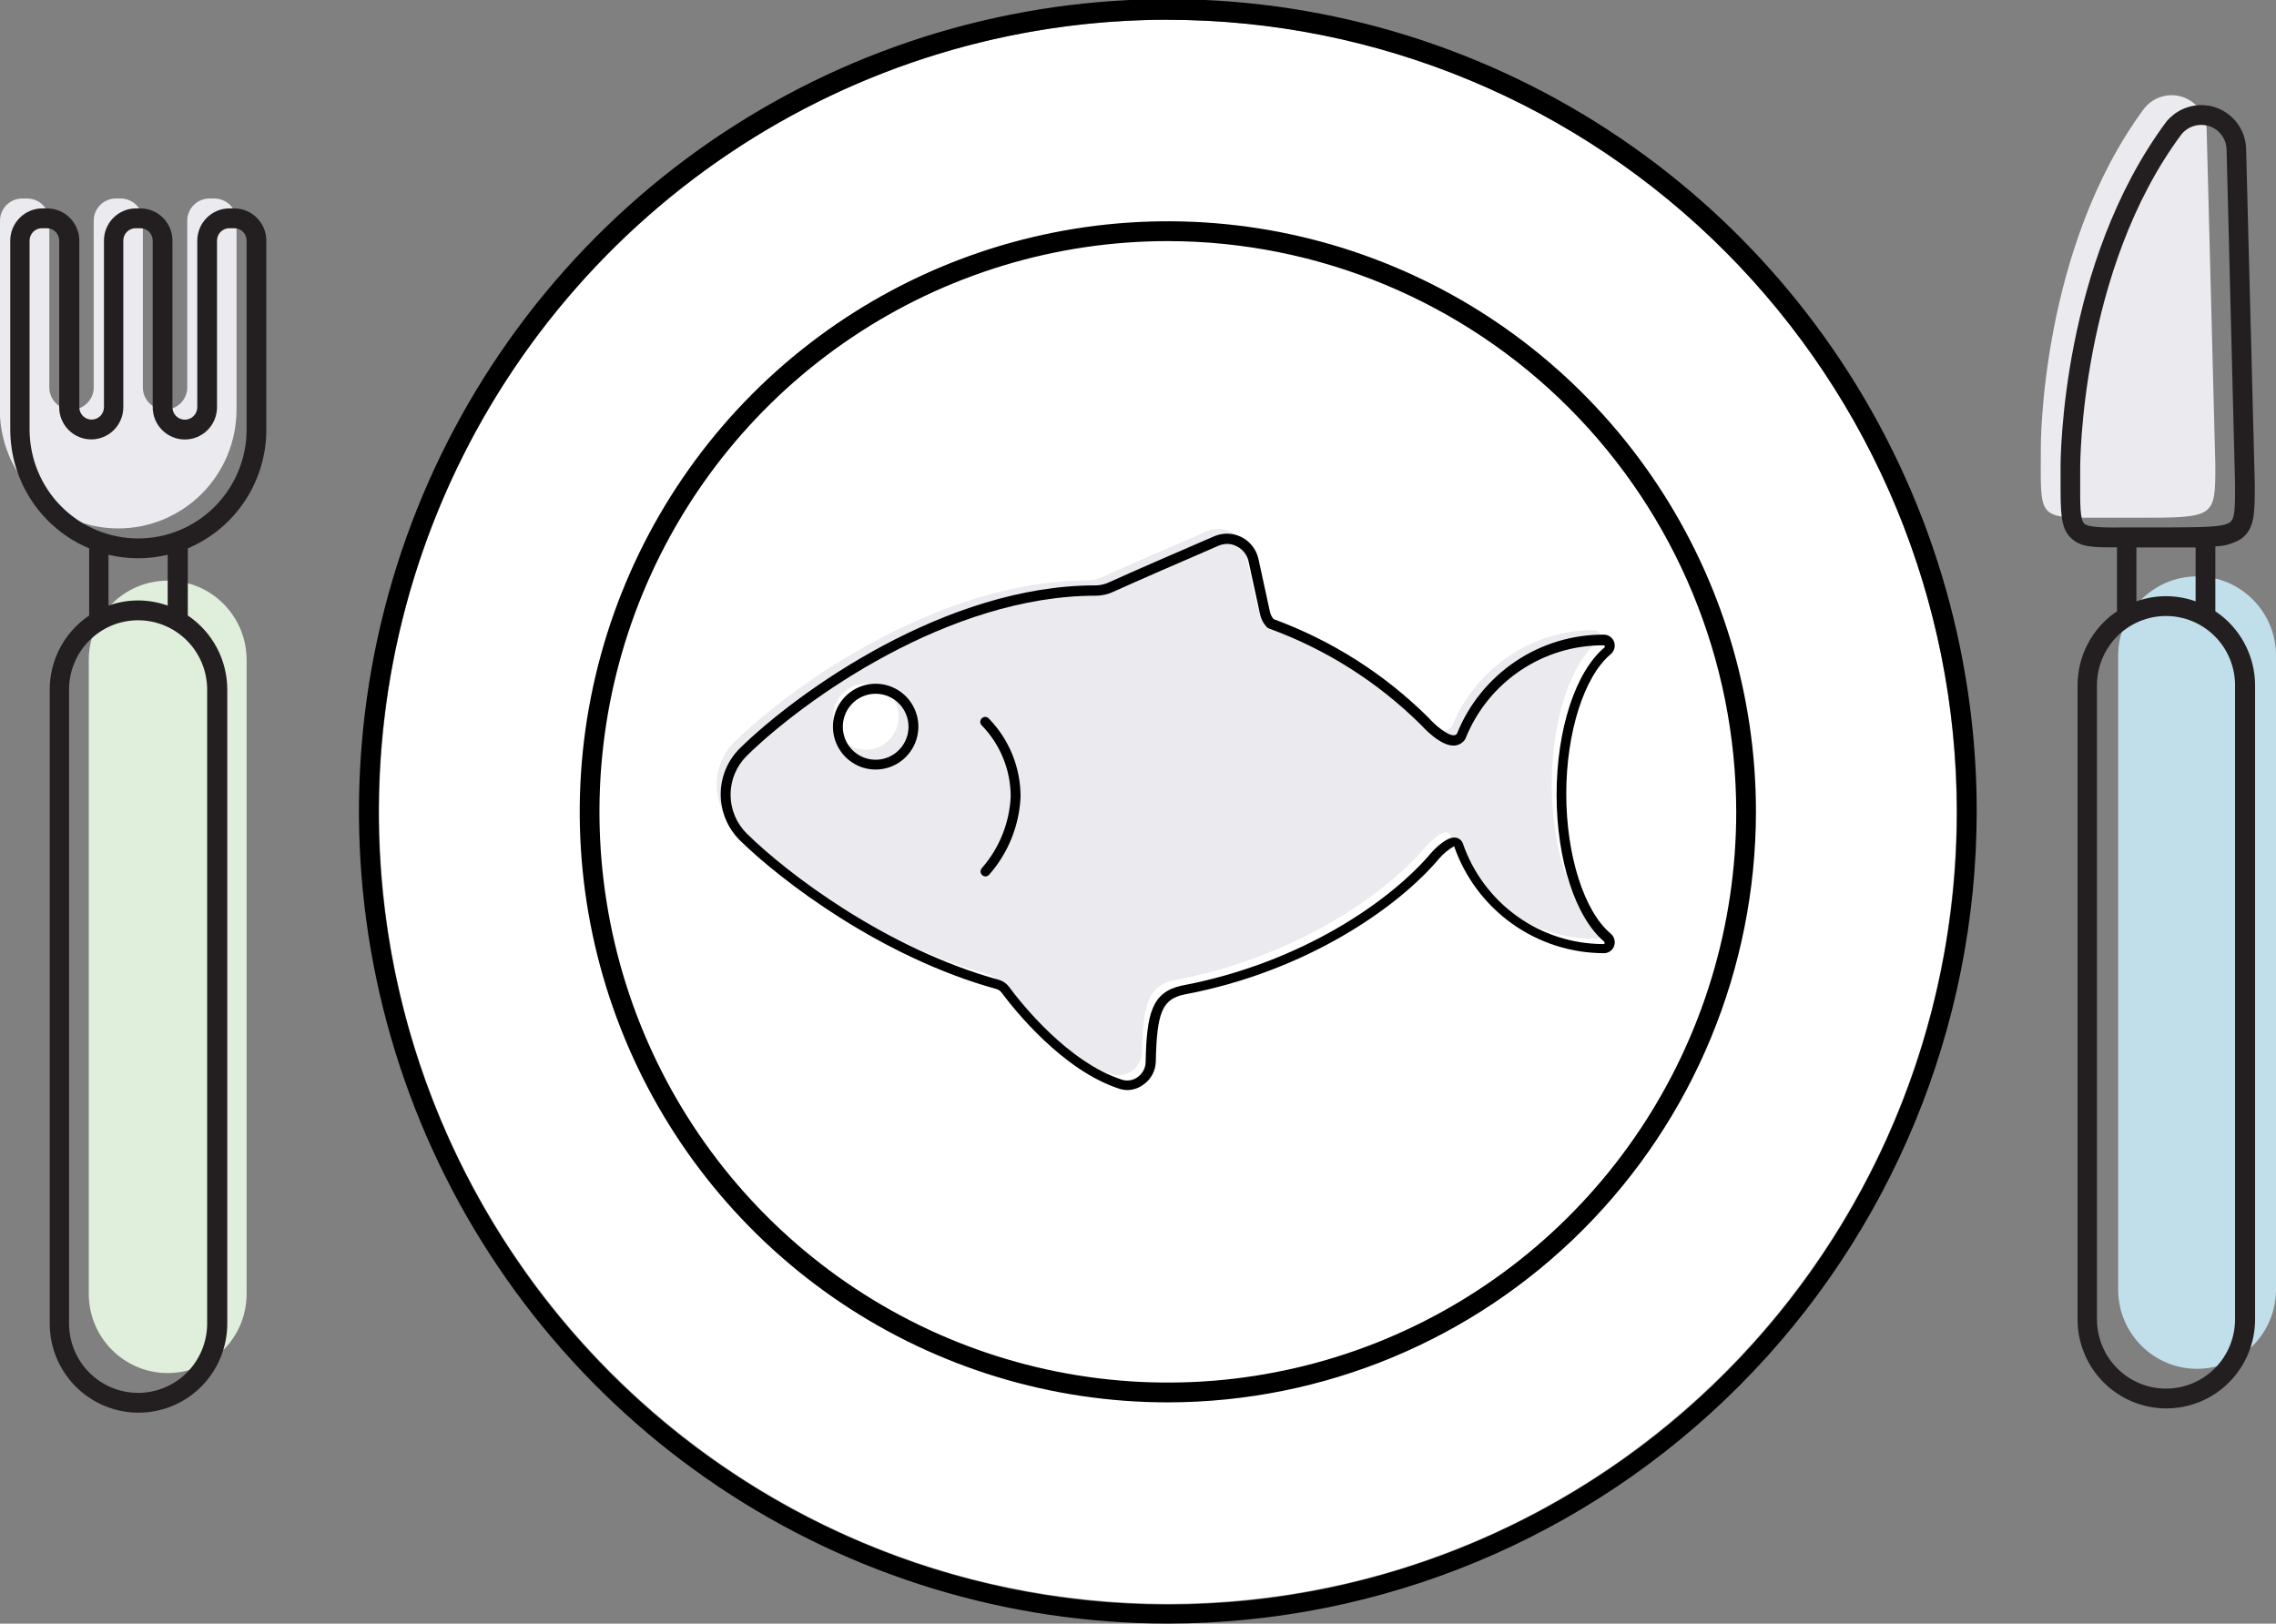 <svg width="171" height="122" viewBox="0 0 171 122" fill="none" xmlns="http://www.w3.org/2000/svg">
<rect x="0" y="0" width="171" height="122" fill="#808080" stroke="none"/>
<g clip-path="url(#clip0_17_4777)">
<path d="M87.742 120.511C120.471 120.511 147.002 93.867 147.002 61C147.002 28.133 120.471 1.489 87.742 1.489C55.013 1.489 28.481 28.133 28.481 61C28.481 93.867 55.013 120.511 87.742 120.511Z" fill="white"/>
<path d="M153.332 33.611C153.332 38.91 152.976 38.903 157.549 38.903H160.513C166.442 38.903 166.442 38.903 166.442 34.928L165.79 9.705C165.765 9.019 165.476 8.37 164.984 7.894C164.492 7.418 163.835 7.152 163.151 7.152C162.767 7.153 162.388 7.238 162.039 7.401C161.691 7.564 161.383 7.802 161.136 8.098C153.25 18.696 153.332 33.603 153.332 33.611Z" fill="#EAEAEF"/>
<path d="M171 49.263C171 45.975 168.345 43.309 165.071 43.309C161.796 43.309 159.142 45.975 159.142 49.263V96.896C159.142 100.184 161.796 102.85 165.071 102.85C168.345 102.85 171 100.184 171 96.896V49.263Z" fill="#C1DFEA"/>
<path d="M166.442 45.929V41.054C167.113 41.039 167.768 40.852 168.347 40.511C169.407 39.766 169.407 38.59 169.407 36.395L168.754 11.164C168.726 10.286 168.357 9.454 167.728 8.844C167.098 8.234 166.257 7.894 165.382 7.897C164.88 7.898 164.385 8.011 163.931 8.227C163.478 8.444 163.077 8.758 162.759 9.147C154.866 19.783 154.814 34.452 154.814 35.1V36.164C154.814 38.479 154.814 39.64 155.555 40.384C156.296 41.128 157.2 41.128 159.053 41.128V45.929C158.141 46.54 157.394 47.368 156.877 48.34C156.36 49.31 156.089 50.395 156.089 51.496V99.129C156.089 100.905 156.791 102.609 158.042 103.865C159.293 105.121 160.99 105.827 162.759 105.827C164.528 105.827 166.224 105.121 167.475 103.865C168.726 102.609 169.429 100.905 169.429 99.129V51.496C169.426 50.393 169.152 49.307 168.631 48.336C168.11 47.365 167.358 46.538 166.442 45.929ZM164.96 45.184C163.522 44.668 161.951 44.668 160.513 45.184V41.136H164.96V45.184ZM156.585 39.334C156.274 39.029 156.281 37.891 156.289 36.171V35.1C156.289 34.951 156.289 20.289 163.915 10.07C164.096 9.853 164.323 9.679 164.58 9.561C164.836 9.443 165.115 9.383 165.397 9.385C165.887 9.385 166.358 9.576 166.71 9.917C167.063 10.259 167.27 10.725 167.287 11.216L167.924 36.402C167.924 38.188 167.924 38.992 167.517 39.26C166.976 39.632 165.397 39.61 162.736 39.632H159.72C158.016 39.647 156.889 39.64 156.585 39.334ZM167.924 99.129C167.924 100.511 167.378 101.836 166.405 102.813C165.432 103.79 164.112 104.339 162.736 104.339C161.361 104.339 160.041 103.79 159.068 102.813C158.095 101.836 157.549 100.511 157.549 99.129V51.496C157.549 50.114 158.095 48.789 159.068 47.812C160.041 46.835 161.361 46.286 162.736 46.286C164.112 46.286 165.432 46.835 166.405 47.812C167.378 48.789 167.924 50.114 167.924 51.496V99.129Z" fill="#231F20"/>
<path d="M18.528 49.583C18.528 46.295 15.874 43.629 12.599 43.629C9.325 43.629 6.67 46.295 6.67 49.583V97.216C6.67 100.504 9.325 103.17 12.599 103.17C15.874 103.17 18.528 100.504 18.528 97.216V49.583Z" fill="#DFEFDB"/>
<path d="M2.12537e-05 30.775V16.59C2.12537e-05 16.145 0.176 15.72 0.488 15.405C0.801 15.091 1.225 14.915 1.668 14.915H2.038C2.48 14.915 2.905 15.091 3.217 15.405C3.53 15.72 3.706 16.145 3.706 16.59V29.108C3.706 29.328 3.749 29.545 3.833 29.748C3.917 29.951 4.04 30.135 4.195 30.29C4.349 30.445 4.533 30.567 4.736 30.651C4.938 30.734 5.155 30.776 5.373 30.775C5.592 30.776 5.809 30.734 6.011 30.651C6.213 30.567 6.397 30.445 6.552 30.29C6.707 30.135 6.83 29.951 6.914 29.748C6.998 29.545 7.041 29.328 7.041 29.108V16.59C7.04 16.37 7.082 16.152 7.165 15.949C7.248 15.746 7.37 15.562 7.524 15.406C7.679 15.25 7.862 15.127 8.064 15.043C8.266 14.958 8.482 14.915 8.701 14.915H9.064C9.506 14.915 9.93 15.091 10.243 15.405C10.556 15.72 10.732 16.145 10.732 16.59V29.108C10.732 29.328 10.775 29.545 10.859 29.748C10.943 29.951 11.066 30.135 11.22 30.29C11.375 30.445 11.559 30.567 11.761 30.651C11.964 30.734 12.181 30.776 12.399 30.775C12.618 30.776 12.834 30.734 13.037 30.651C13.239 30.567 13.423 30.445 13.578 30.29C13.733 30.135 13.856 29.951 13.94 29.748C14.024 29.545 14.067 29.328 14.067 29.108V16.59C14.067 16.145 14.242 15.72 14.555 15.405C14.868 15.091 15.292 14.915 15.734 14.915H16.105C16.547 14.915 16.971 15.091 17.284 15.405C17.597 15.72 17.772 16.145 17.772 16.59V30.775C17.772 33.144 16.835 35.416 15.167 37.091C13.5 38.766 11.237 39.706 8.879 39.706C6.52 39.706 4.258 38.766 2.59 37.091C0.922 35.416 -0.015 33.144 -0.015 30.775" fill="#EAEAEF"/>
<path d="M20.01 32.271V18.078C20.008 17.437 19.754 16.823 19.303 16.37C18.852 15.917 18.24 15.661 17.602 15.659H17.231C16.593 15.661 15.981 15.917 15.53 16.37C15.079 16.823 14.824 17.437 14.822 18.078V30.597C14.822 30.846 14.724 31.084 14.549 31.26C14.374 31.436 14.136 31.535 13.889 31.535C13.641 31.535 13.403 31.436 13.228 31.26C13.053 31.084 12.955 30.846 12.955 30.597V18.078C12.955 17.437 12.701 16.822 12.249 16.368C11.798 15.914 11.185 15.659 10.546 15.659H10.213C9.575 15.661 8.964 15.917 8.514 16.37C8.064 16.824 7.811 17.438 7.811 18.078V30.597C7.811 30.844 7.714 31.08 7.54 31.255C7.366 31.429 7.131 31.527 6.885 31.527C6.639 31.527 6.404 31.429 6.23 31.255C6.056 31.08 5.959 30.844 5.959 30.597V18.078C5.957 17.437 5.702 16.823 5.251 16.37C4.8 15.917 4.188 15.661 3.55 15.659H3.179C2.541 15.661 1.93 15.917 1.478 16.37C1.027 16.823 0.773 17.437 0.771 18.078V32.271C0.771 34.182 1.334 36.049 2.389 37.638C3.444 39.228 4.944 40.468 6.7 41.203V46.249C5.788 46.861 5.041 47.689 4.523 48.66C4.006 49.631 3.736 50.715 3.735 51.816V99.449C3.735 101.225 4.438 102.929 5.689 104.185C6.94 105.442 8.636 106.147 10.405 106.147C12.174 106.147 13.871 105.442 15.122 104.185C16.373 102.929 17.076 101.225 17.076 99.449V51.816C17.075 50.715 16.804 49.631 16.287 48.66C15.77 47.689 15.023 46.861 14.111 46.249V41.203C15.861 40.463 17.355 39.221 18.405 37.632C19.454 36.043 20.013 34.178 20.01 32.271ZM2.223 32.271V18.078C2.223 17.831 2.321 17.595 2.495 17.42C2.668 17.246 2.904 17.148 3.15 17.148H3.52C3.766 17.148 4.002 17.246 4.175 17.42C4.349 17.595 4.447 17.831 4.447 18.078V30.597C4.447 31.238 4.7 31.854 5.152 32.307C5.604 32.761 6.217 33.016 6.855 33.016C7.494 33.016 8.107 32.761 8.559 32.307C9.01 31.854 9.264 31.238 9.264 30.597V18.078C9.264 17.833 9.361 17.597 9.533 17.423C9.705 17.249 9.939 17.15 10.183 17.148H10.546C10.792 17.148 11.027 17.246 11.201 17.42C11.375 17.595 11.473 17.831 11.473 18.078V30.597C11.473 31.24 11.727 31.858 12.18 32.312C12.633 32.767 13.248 33.023 13.889 33.023C14.53 33.023 15.144 32.767 15.597 32.312C16.05 31.858 16.305 31.24 16.305 30.597V18.078C16.305 17.831 16.402 17.595 16.576 17.42C16.75 17.246 16.985 17.148 17.231 17.148H17.602C17.847 17.148 18.083 17.246 18.257 17.42C18.43 17.595 18.528 17.831 18.528 18.078V32.271C18.528 34.443 17.669 36.525 16.14 38.06C14.611 39.596 12.538 40.458 10.376 40.458C8.214 40.458 6.14 39.596 4.611 38.06C3.082 36.525 2.223 34.443 2.223 32.271ZM15.564 51.816V99.449C15.564 100.831 15.017 102.156 14.044 103.133C13.071 104.11 11.752 104.659 10.376 104.659C9 104.659 7.68 104.11 6.707 103.133C5.734 102.156 5.188 100.831 5.188 99.449V51.816C5.188 50.434 5.734 49.109 6.707 48.132C7.68 47.155 9 46.606 10.376 46.606C11.752 46.606 13.071 47.155 14.044 48.132C15.017 49.109 15.564 50.434 15.564 51.816ZM12.599 45.505C11.161 44.988 9.59 44.988 8.152 45.505V41.686C9.614 42.035 11.137 42.035 12.599 41.686V45.505Z" fill="#231F20"/>
<path d="M87.742 121.993C75.722 121.993 63.973 118.413 53.979 111.707C43.985 105.001 36.195 95.47 31.596 84.318C26.996 73.166 25.792 60.895 28.137 49.057C30.482 37.218 36.27 26.343 44.769 17.808C53.269 9.273 64.097 3.461 75.886 1.106C87.675 -1.249 99.894 -0.04 110.999 4.579C122.103 9.198 131.595 17.02 138.272 27.057C144.95 37.093 148.514 48.892 148.514 60.963C148.503 77.145 142.096 92.662 130.701 104.104C119.307 115.547 103.856 121.981 87.742 121.993ZM87.742 1.481C76.016 1.481 64.552 4.973 54.802 11.516C45.052 18.058 37.453 27.357 32.965 38.237C28.478 49.117 27.303 61.089 29.591 72.638C31.879 84.188 37.526 94.797 45.818 103.125C54.109 111.451 64.674 117.122 76.175 119.42C87.676 121.717 99.597 120.538 110.431 116.031C121.265 111.525 130.525 103.893 137.04 94.102C143.555 84.31 147.032 72.799 147.032 61.023C147.02 45.236 140.77 30.099 129.653 18.936C118.536 7.774 103.462 1.499 87.742 1.489V1.481Z" fill="black"/>
<path d="M87.742 105.373C79.003 105.373 70.46 102.771 63.194 97.895C55.927 93.019 50.264 86.089 46.919 77.981C43.575 69.873 42.7 60.951 44.405 52.343C46.11 43.736 50.318 35.829 56.498 29.623C62.677 23.418 70.55 19.192 79.122 17.48C87.693 15.767 96.577 16.646 104.651 20.005C112.725 23.363 119.626 29.051 124.481 36.348C129.336 43.645 131.928 52.224 131.928 61C131.914 72.764 127.254 84.043 118.971 92.361C110.687 100.68 99.457 105.359 87.742 105.373ZM87.742 18.116C79.296 18.116 71.04 20.631 64.017 25.343C56.994 30.055 51.521 36.753 48.289 44.589C45.057 52.425 44.211 61.048 45.859 69.366C47.507 77.685 51.574 85.327 57.546 91.324C63.518 97.322 71.127 101.406 79.411 103.061C87.695 104.715 96.281 103.866 104.084 100.62C111.887 97.374 118.556 91.878 123.249 84.826C127.941 77.773 130.446 69.482 130.446 61C130.432 49.631 125.928 38.731 117.923 30.691C109.917 22.652 99.063 18.129 87.742 18.116Z" fill="black"/>
<path d="M116.587 58.938C116.587 54.041 118.024 49.858 120.055 48.161C120.127 48.103 120.18 48.023 120.206 47.934C120.232 47.844 120.231 47.749 120.202 47.66C120.173 47.571 120.118 47.494 120.044 47.437C119.97 47.38 119.881 47.347 119.788 47.343C117.462 47.337 115.19 48.044 113.274 49.367C111.404 50.657 109.951 52.468 109.094 54.577C108.353 55.679 106.359 53.438 106.359 53.438C104.894 51.929 103.257 50.597 101.482 49.471C99.383 48.116 97.147 46.986 94.812 46.1C94.602 45.878 94.456 45.602 94.39 45.303L93.53 41.322C93.463 41.029 93.333 40.755 93.149 40.518C92.965 40.282 92.731 40.089 92.465 39.953C92.199 39.816 91.906 39.74 91.607 39.73C91.308 39.72 91.011 39.775 90.736 39.893C88.261 40.957 84.459 42.609 82.799 43.368C82.433 43.534 82.036 43.62 81.635 43.621C70.815 43.621 59.772 51.25 55.192 55.745C54.766 56.162 54.428 56.659 54.196 57.209C53.965 57.759 53.846 58.349 53.846 58.946C53.846 59.542 53.965 60.133 54.196 60.683C54.428 61.233 54.766 61.73 55.192 62.146C58.734 65.622 66.131 70.966 74.298 73.221C74.527 73.279 74.729 73.416 74.869 73.608C75.765 74.814 79.36 79.354 83.532 80.716C83.793 80.794 84.069 80.81 84.337 80.764C84.605 80.717 84.859 80.609 85.079 80.448C85.298 80.286 85.478 80.076 85.603 79.833C85.728 79.59 85.796 79.322 85.8 79.049C85.874 75.416 86.275 74.084 88.201 73.66C96.769 72.06 103.765 67.587 107.182 63.553C107.182 63.553 108.108 62.533 108.664 62.533C108.731 62.532 108.796 62.554 108.85 62.594C108.904 62.635 108.942 62.692 108.96 62.757C109.749 65.031 111.224 67.002 113.178 68.397C115.133 69.792 117.472 70.541 119.87 70.541C119.963 70.539 120.053 70.508 120.127 70.452C120.202 70.396 120.258 70.319 120.287 70.23C120.316 70.141 120.317 70.046 120.291 69.956C120.264 69.867 120.21 69.788 120.137 69.73C118.024 68.019 116.587 63.836 116.587 58.938ZM65.056 56.334C64.567 56.335 64.089 56.191 63.682 55.919C63.275 55.647 62.958 55.26 62.77 54.807C62.582 54.354 62.533 53.855 62.628 53.373C62.723 52.892 62.958 52.45 63.304 52.103C63.649 51.756 64.09 51.519 64.569 51.424C65.049 51.329 65.545 51.378 65.997 51.567C66.448 51.755 66.833 52.074 67.104 52.483C67.374 52.892 67.518 53.372 67.517 53.863C67.517 54.187 67.453 54.508 67.329 54.808C67.206 55.108 67.024 55.38 66.796 55.61C66.567 55.839 66.296 56.021 65.998 56.145C65.699 56.27 65.379 56.334 65.056 56.334Z" fill="#EAEAEF"/>
<path d="M84.718 81.906C84.502 81.904 84.287 81.869 84.081 81.802C79.849 80.425 76.24 75.915 75.239 74.568C75.144 74.447 75.015 74.359 74.868 74.315C66.212 71.933 58.682 66.172 55.599 63.151C55.139 62.699 54.774 62.159 54.525 61.564C54.275 60.968 54.147 60.329 54.147 59.683C54.147 59.036 54.275 58.397 54.525 57.801C54.774 57.206 55.139 56.666 55.599 56.214C59.913 51.987 71.044 43.986 82.28 43.986C82.633 43.988 82.982 43.912 83.302 43.763C84.94 43.018 88.735 41.366 91.247 40.287C91.572 40.15 91.923 40.086 92.275 40.099C92.628 40.112 92.973 40.202 93.287 40.363C93.601 40.524 93.876 40.752 94.094 41.03C94.311 41.309 94.465 41.632 94.545 41.976L95.412 45.966C95.46 46.171 95.553 46.362 95.687 46.524C100.051 48.118 104.021 50.642 107.322 53.922C107.826 54.495 108.76 55.276 109.242 55.247C109.286 55.245 109.328 55.233 109.367 55.213C109.405 55.192 109.439 55.163 109.464 55.128C110.352 52.924 111.876 51.038 113.84 49.712C115.804 48.385 118.118 47.679 120.485 47.685C120.656 47.682 120.823 47.733 120.964 47.831C121.105 47.928 121.212 48.067 121.27 48.228C121.328 48.391 121.333 48.568 121.287 48.735C121.241 48.901 121.144 49.049 121.011 49.159C119.017 50.826 117.676 55.046 117.676 59.653C117.676 64.26 119.017 68.48 121.011 70.147C121.145 70.258 121.242 70.407 121.288 70.575C121.334 70.743 121.328 70.921 121.27 71.085C121.215 71.239 121.115 71.372 120.982 71.468C120.85 71.564 120.692 71.617 120.529 71.621C118.051 71.622 115.633 70.849 113.612 69.409C111.591 67.969 110.066 65.932 109.249 63.583C108.825 63.827 108.444 64.142 108.123 64.513C105.077 68.137 98.214 72.997 88.942 74.732C87.327 75.089 86.912 76.079 86.838 79.763C86.83 80.101 86.743 80.433 86.585 80.731C86.427 81.03 86.201 81.287 85.926 81.482C85.579 81.749 85.155 81.897 84.718 81.906ZM92.218 40.867C91.992 40.868 91.768 40.914 91.559 41.002C89.046 42.081 85.259 43.733 83.636 44.47C83.223 44.662 82.772 44.761 82.317 44.76C71.281 44.76 60.357 52.62 56.118 56.78C55.729 57.162 55.42 57.618 55.209 58.121C54.998 58.625 54.889 59.166 54.889 59.712C54.889 60.259 54.998 60.8 55.209 61.303C55.42 61.807 55.729 62.263 56.118 62.645C59.149 65.622 66.553 71.286 75.069 73.63C75.365 73.719 75.625 73.901 75.81 74.151C76.781 75.461 80.257 79.815 84.288 81.125C84.487 81.19 84.698 81.206 84.904 81.172C85.111 81.139 85.306 81.056 85.474 80.931C85.655 80.804 85.803 80.636 85.907 80.441C86.012 80.246 86.069 80.029 86.074 79.808C86.148 76.161 86.541 74.553 88.765 74.062C97.843 72.357 104.551 67.624 107.53 64.081C107.886 63.687 108.753 62.823 109.398 62.942C109.513 62.965 109.621 63.017 109.711 63.094C109.801 63.171 109.869 63.27 109.909 63.382C110.671 65.586 112.097 67.498 113.989 68.851C115.881 70.205 118.147 70.933 120.47 70.936C120.47 70.936 120.537 70.936 120.552 70.891C120.566 70.847 120.552 70.824 120.552 70.779C118.365 68.949 116.95 64.602 116.95 59.712C116.95 54.822 118.365 50.476 120.552 48.645C120.565 48.631 120.573 48.612 120.573 48.593C120.573 48.574 120.565 48.555 120.552 48.541C120.552 48.489 120.507 48.489 120.485 48.489C118.256 48.476 116.075 49.136 114.225 50.384C112.375 51.632 110.941 53.409 110.109 55.485L110.072 55.559C109.981 55.693 109.862 55.804 109.722 55.884C109.581 55.964 109.425 56.011 109.264 56.021H109.197C108.16 56.021 106.9 54.614 106.752 54.458C103.507 51.241 99.605 48.77 95.316 47.216L95.183 47.127C94.925 46.856 94.748 46.518 94.671 46.152L93.804 42.17C93.749 41.931 93.642 41.706 93.491 41.514C93.34 41.321 93.148 41.163 92.93 41.054C92.71 40.937 92.467 40.873 92.218 40.867Z" fill="black"/>
<path d="M65.797 57.822C65.162 57.824 64.54 57.636 64.011 57.282C63.483 56.928 63.07 56.425 62.826 55.836C62.583 55.247 62.518 54.598 62.642 53.972C62.766 53.347 63.071 52.772 63.521 52.321C63.97 51.87 64.542 51.562 65.165 51.438C65.789 51.314 66.435 51.379 67.021 51.623C67.608 51.868 68.109 52.282 68.461 52.814C68.813 53.345 69 53.969 68.999 54.607C68.997 55.459 68.659 56.276 68.059 56.878C67.459 57.481 66.646 57.82 65.797 57.822ZM65.797 52.128C65.309 52.127 64.831 52.271 64.424 52.542C64.017 52.814 63.7 53.2 63.512 53.653C63.324 54.106 63.274 54.605 63.368 55.086C63.463 55.567 63.697 56.009 64.042 56.357C64.387 56.704 64.827 56.941 65.306 57.037C65.784 57.133 66.281 57.085 66.733 56.897C67.184 56.71 67.57 56.392 67.841 55.984C68.113 55.577 68.258 55.097 68.258 54.607C68.258 53.951 67.999 53.322 67.537 52.857C67.076 52.392 66.45 52.13 65.797 52.128Z" fill="black"/>
<path d="M74.038 65.853C73.968 65.852 73.9 65.832 73.841 65.793C73.782 65.755 73.735 65.701 73.705 65.637C73.676 65.573 73.665 65.502 73.674 65.432C73.683 65.362 73.712 65.296 73.757 65.242C75.069 63.751 75.838 61.856 75.936 59.869C75.939 57.87 75.162 55.948 73.772 54.517C73.734 54.483 73.703 54.442 73.682 54.395C73.661 54.348 73.65 54.298 73.649 54.247C73.648 54.196 73.658 54.145 73.677 54.097C73.697 54.05 73.726 54.008 73.763 53.972C73.8 53.937 73.844 53.909 73.891 53.892C73.939 53.874 73.99 53.866 74.041 53.869C74.092 53.872 74.142 53.886 74.187 53.909C74.233 53.932 74.273 53.965 74.305 54.004C75.828 55.573 76.679 57.678 76.677 59.869C76.58 62.032 75.748 64.097 74.32 65.719C74.285 65.759 74.242 65.792 74.193 65.815C74.145 65.838 74.092 65.851 74.038 65.853Z" fill="black"/>
</g>
<defs>
<clipPath id="clip0_17_4777">
<rect width="171" height="122" fill="white"/>
</clipPath>
</defs>
</svg>
